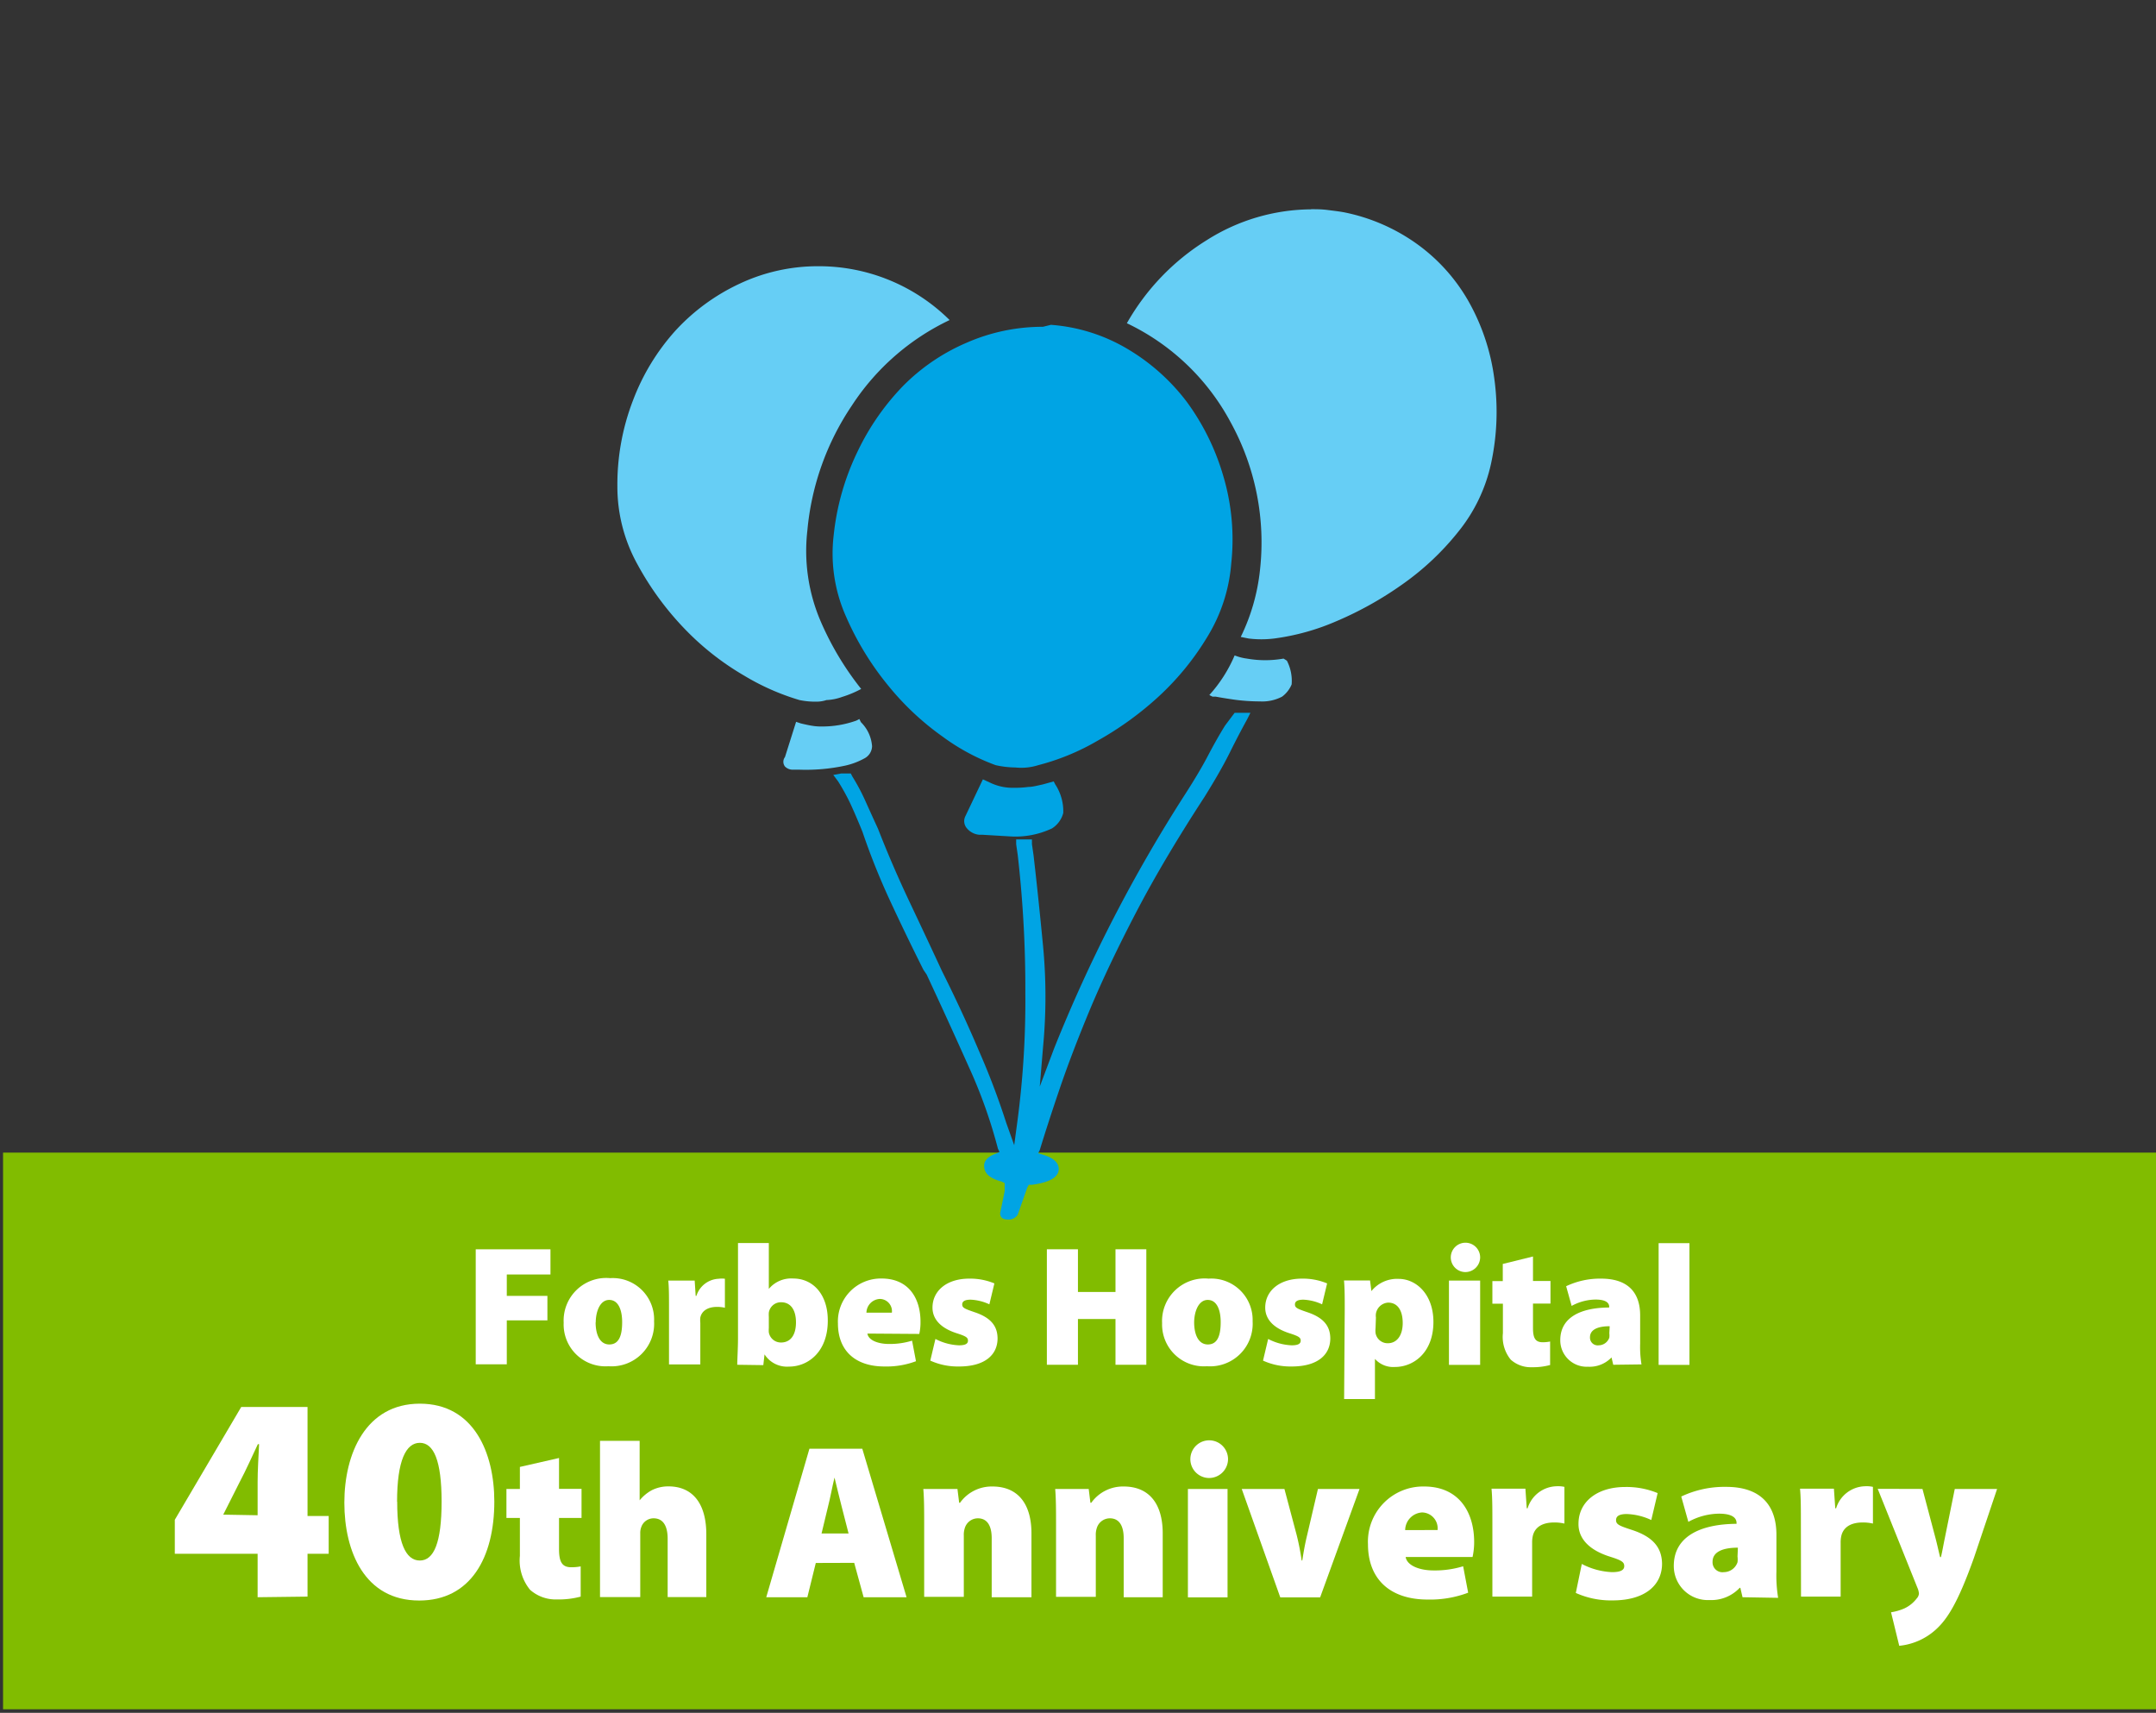 <svg xmlns="http://www.w3.org/2000/svg" viewBox="0 0 176.25 140"><rect x="0" y="0" width="176.25" height="140" fill="#333333" stroke="none"/><defs><style>.a{fill:#81bc00;}.b{fill:#fff;}.c{fill:#00a4e4;}.d{fill:#66cef5;}</style></defs><title>AHN-forbes40th</title><rect class="a" x="0.25" y="94.21" width="176" height="45.5"/><path class="b" d="M38.89,102.11H45v2.06H41.43v1.75h3.32v2H41.43v3.59H38.89Z"/><path class="b" d="M53.47,108a3.48,3.48,0,0,1-3.73,3.67,3.42,3.42,0,0,1-3.66-3.56,3.48,3.48,0,0,1,3.8-3.64A3.38,3.38,0,0,1,53.47,108Zm-4.78.07c0,1,.34,1.82,1.12,1.82s1.05-.71,1.05-1.82c0-1-.31-1.82-1.06-1.82S48.7,107.2,48.7,108.11Z"/><path class="b" d="M54.69,107c0-1.09,0-1.75-.06-2.33h2.16l.08,1.25h.06a2,2,0,0,1,1.83-1.4,1.88,1.88,0,0,1,.5,0v2.37a2.74,2.74,0,0,0-.64-.07c-.74,0-1.25.31-1.37.87a2,2,0,0,0,0,.43v3.4H54.69Z"/><path class="b" d="M60.27,111.55c0-.45.06-1.33.06-2.19v-7.76h2.52v3.75h0a2.38,2.38,0,0,1,2-.85c1.64,0,2.84,1.34,2.82,3.46,0,2.49-1.57,3.74-3.17,3.74a2.18,2.18,0,0,1-2-1h0l-.1.88Zm2.58-3a2.5,2.5,0,0,0,0,.35,1,1,0,0,0,1,.83c.74,0,1.22-.56,1.22-1.65,0-.94-.38-1.64-1.22-1.64a1,1,0,0,0-1,.85,2.67,2.67,0,0,0,0,.34Z"/><path class="b" d="M70.91,109c.08.55.88.85,1.76.85a6.14,6.14,0,0,0,1.89-.27l.32,1.68a6.84,6.84,0,0,1-2.58.43c-2.42,0-3.8-1.33-3.8-3.52a3.51,3.51,0,0,1,3.57-3.67c2.23,0,3.18,1.64,3.18,3.53a4.36,4.36,0,0,1-.1,1Zm2-1.71a1,1,0,0,0-1-1.12,1.15,1.15,0,0,0-1.08,1.12Z"/><path class="b" d="M76.47,109.44a4.55,4.55,0,0,0,1.92.52c.53,0,.74-.13.74-.38s-.15-.36-.9-.6c-1.51-.48-2-1.3-2-2.1,0-1.37,1.16-2.37,3-2.37a5.16,5.16,0,0,1,2.06.39l-.41,1.71a4,4,0,0,0-1.53-.38c-.43,0-.69.11-.69.39s.22.36,1,.63c1.36.45,1.88,1.15,1.89,2.14,0,1.32-1,2.3-3.15,2.3a5.41,5.41,0,0,1-2.35-.48Z"/><path class="b" d="M88.12,102.11v3.49h3.07v-3.49h2.52v9.44H91.19v-3.74H88.12v3.74H85.58v-9.44Z"/><path class="b" d="M102.4,108a3.48,3.48,0,0,1-3.73,3.67A3.42,3.42,0,0,1,95,108.15a3.48,3.48,0,0,1,3.8-3.64A3.38,3.38,0,0,1,102.4,108Zm-4.78.07c0,1,.34,1.82,1.12,1.82s1.05-.71,1.05-1.82c0-1-.31-1.82-1.06-1.82S97.62,107.2,97.62,108.11Z"/><path class="b" d="M103.67,109.44a4.55,4.55,0,0,0,1.92.52c.53,0,.74-.13.74-.38s-.15-.36-.9-.6c-1.51-.48-2-1.3-2-2.1,0-1.37,1.16-2.37,3-2.37a5.16,5.16,0,0,1,2.06.39l-.41,1.71a4,4,0,0,0-1.53-.38c-.43,0-.69.11-.69.39s.22.36,1,.63c1.36.45,1.88,1.15,1.89,2.14,0,1.32-1,2.3-3.15,2.3a5.41,5.41,0,0,1-2.35-.48Z"/><path class="b" d="M109.93,107c0-.91,0-1.69-.06-2.34H112l.11.87h0a2.69,2.69,0,0,1,2.23-1c1.44,0,2.84,1.27,2.84,3.52,0,2.52-1.64,3.68-3.14,3.68a2,2,0,0,1-1.64-.66h0v3.28h-2.52Zm2.52,1.54a2,2,0,0,0,0,.42,1,1,0,0,0,1,.83c.76,0,1.22-.66,1.22-1.65s-.39-1.67-1.19-1.67a1.08,1.08,0,0,0-1,.9,1.19,1.19,0,0,0,0,.32Z"/><path class="b" d="M121,102.76a1.21,1.21,0,0,1-1.3,1.21,1.2,1.2,0,1,1,1.3-1.21Zm-2.55,8.8v-6.89H121v6.89Z"/><path class="b" d="M125.32,102.7v2h1.43v1.85h-1.43v2c0,.83.2,1.16.8,1.16a3,3,0,0,0,.6-.06v1.92a5.34,5.34,0,0,1-1.5.18,2.44,2.44,0,0,1-1.72-.62,2.93,2.93,0,0,1-.64-2.16v-2.41H122v-1.85h.85v-1.4Z"/><path class="b" d="M131.88,111.55l-.14-.6h0a2.47,2.47,0,0,1-1.92.76,2.16,2.16,0,0,1-2.27-2.17c0-1.85,1.65-2.66,4-2.67v-.06c0-.28-.21-.59-1.12-.59a4.14,4.14,0,0,0-1.95.52l-.45-1.61a6.42,6.42,0,0,1,2.86-.62c2.37,0,3.19,1.32,3.19,3v2.33a8.73,8.73,0,0,0,.11,1.68Zm-.29-3.15c-1,0-1.61.29-1.61.9a.63.63,0,0,0,.71.66.93.93,0,0,0,.87-.63,1.52,1.52,0,0,0,0-.36Z"/><path class="b" d="M135.59,101.61h2.52v9.95h-2.52Z"/><path class="b" d="M21.06,130.55V127H14.29v-2.78L19.72,115h5.42v8.91h1.73V127H25.14v3.5Zm0-6.7v-2.69c0-1,.07-2,.12-3.12h-.1c-.5,1.06-.94,2.06-1.51,3.14l-1.32,2.62,0,0Z"/><path class="b" d="M40.41,122.73c0,4.58-1.94,8.09-6.14,8.09-4.46,0-6.12-4-6.12-8s1.75-8.09,6.17-8.09S40.41,118.75,40.41,122.73Zm-7.94,0c0,3.38.7,4.82,1.85,4.82s1.78-1.46,1.78-4.82-.65-4.8-1.78-4.8S32.46,119.37,32.46,122.75Z"/><path class="b" d="M45.7,119.17v2.52h1.84v2.38H45.7v2.54c0,1.06.25,1.49,1,1.49a3.88,3.88,0,0,0,.77-.07v2.47a6.85,6.85,0,0,1-1.93.23,3.14,3.14,0,0,1-2.21-.79,3.77,3.77,0,0,1-.83-2.77v-3.1h-1.1V121.7h1.1v-1.8Z"/><path class="b" d="M49.05,117.77h3.24v4.86h0a3.34,3.34,0,0,1,1-.83,3,3,0,0,1,1.35-.31c2,0,3.1,1.42,3.1,3.92v5.13H54.58v-4.77c0-1-.34-1.67-1.15-1.67a1.06,1.06,0,0,0-1,.7,1.33,1.33,0,0,0-.09.52v5.22H49.05Z"/><path class="b" d="M66.69,127.75,66,130.55H62.64l3.53-12.14h4.32l3.62,12.14H70.6l-.77-2.81Zm2.68-2.41-.56-2.18c-.18-.68-.41-1.67-.59-2.39h0c-.18.72-.36,1.73-.54,2.41l-.52,2.16Z"/><path class="b" d="M75.55,124.7c0-1.17,0-2.2-.07-3h2.79l.14,1.13h.07a3.18,3.18,0,0,1,2.65-1.33c2.07,0,3.19,1.4,3.19,3.83v5.22H81.07v-4.83c0-1-.36-1.62-1.13-1.62a1.12,1.12,0,0,0-1.06.77,1.76,1.76,0,0,0-.09.65v5H75.55Z"/><path class="b" d="M86.33,124.7c0-1.17,0-2.2-.07-3H89l.14,1.13h.07a3.18,3.18,0,0,1,2.65-1.33c2.07,0,3.19,1.4,3.19,3.83v5.22H91.86v-4.83c0-1-.36-1.62-1.13-1.62a1.12,1.12,0,0,0-1.06.77,1.76,1.76,0,0,0-.09.65v5H86.33Z"/><path class="b" d="M100.39,119.25a1.55,1.55,0,0,1-1.67,1.55,1.54,1.54,0,1,1,1.67-1.55Zm-3.28,11.31V121.7h3.24v8.86Z"/><path class="b" d="M105,121.7l1,3.76a21.05,21.05,0,0,1,.41,2.09h.05c.11-.72.22-1.35.4-2.09l.88-3.76h3.4l-3.22,8.86h-3.26l-3.15-8.86Z"/><path class="b" d="M114.91,127.26c.11.7,1.13,1.1,2.27,1.1a7.86,7.86,0,0,0,2.43-.34l.41,2.16a8.79,8.79,0,0,1-3.31.56c-3.12,0-4.88-1.71-4.88-4.52a4.51,4.51,0,0,1,4.59-4.72c2.86,0,4.09,2.11,4.09,4.54a5.63,5.63,0,0,1-.13,1.22Zm2.61-2.2a1.3,1.3,0,0,0-1.26-1.44,1.47,1.47,0,0,0-1.39,1.44Z"/><path class="b" d="M122,124.68c0-1.4,0-2.25-.07-3h2.77l.11,1.6h.07a2.54,2.54,0,0,1,2.36-1.8,2.44,2.44,0,0,1,.65.05v3a3.54,3.54,0,0,0-.83-.09c-1,0-1.6.4-1.76,1.12a2.54,2.54,0,0,0-.05.56v4.38H122Z"/><path class="b" d="M129.31,127.83a5.86,5.86,0,0,0,2.47.67c.68,0,1-.16,1-.49s-.2-.47-1.15-.77c-1.95-.61-2.61-1.67-2.59-2.7,0-1.76,1.49-3,3.82-3a6.64,6.64,0,0,1,2.65.5l-.52,2.2a5.13,5.13,0,0,0-2-.49c-.56,0-.88.14-.88.5s.29.47,1.33.81c1.75.58,2.41,1.48,2.43,2.75,0,1.69-1.31,3-4.05,3a7,7,0,0,1-3-.61Z"/><path class="b" d="M142.45,130.55l-.18-.77h-.05a3.18,3.18,0,0,1-2.47,1,2.78,2.78,0,0,1-2.92-2.79c0-2.38,2.13-3.42,5.13-3.44v-.07c0-.36-.27-.76-1.44-.76a5.33,5.33,0,0,0-2.5.67l-.58-2.07a8.24,8.24,0,0,1,3.67-.79c3,0,4.11,1.69,4.11,3.91v3a11.28,11.28,0,0,0,.14,2.16Zm-.38-4.05c-1.31,0-2.07.38-2.07,1.15a.81.81,0,0,0,.92.85,1.19,1.19,0,0,0,1.12-.81,2,2,0,0,0,0-.47Z"/><path class="b" d="M147.22,124.68c0-1.4,0-2.25-.07-3h2.77l.11,1.6h.07a2.54,2.54,0,0,1,2.36-1.8,2.43,2.43,0,0,1,.65.05v3a3.54,3.54,0,0,0-.83-.09c-1,0-1.6.4-1.76,1.12a2.54,2.54,0,0,0-.05.56v4.38h-3.24Z"/><path class="b" d="M157.16,121.7l1.06,4c.13.49.27,1.13.38,1.57h.07c.11-.45.22-1.1.32-1.57l.81-4h3.46l-1.89,5.62c-1.33,3.73-2.2,5.06-3.17,5.92a5.2,5.2,0,0,1-2.94,1.28l-.67-2.74a4.36,4.36,0,0,0,1.1-.32,2.7,2.7,0,0,0,1-.81.65.65,0,0,0,.18-.4,1.45,1.45,0,0,0-.13-.49l-3.24-8.07Z"/><path class="c" d="M80.35,63.7,81,64a4.2,4.2,0,0,0,1.68.39h.39a7.76,7.76,0,0,0,1-.07c.34,0,.73-.11,1.16-.2l.91-.25.13.25a4,4,0,0,1,.65,2.33A2.13,2.13,0,0,1,86,67.71a7,7,0,0,1-3.49.65l-2.2-.13h-.26a1.49,1.49,0,0,1-1-.52.89.89,0,0,1-.13-1Z"/><path class="d" d="M70.25,58.77l.13.26A3.06,3.06,0,0,1,71.29,61a1.16,1.16,0,0,1-.65,1,5.9,5.9,0,0,1-1.55.58,15.33,15.33,0,0,1-3.75.33h-.52a.87.87,0,0,1-.65-.26.63.63,0,0,1,0-.77L65.08,59l.39.13c.34.08.65.15.91.19a4.35,4.35,0,0,0,.78.06A8.28,8.28,0,0,0,70,58.9Z"/><path class="c" d="M100.93,58.26h1.29l-.26.52c-.43.78-.91,1.69-1.42,2.72s-1.21,2.25-2.07,3.63q-3.37,5.17-5.63,9.51t-3.75,7.9q-1.48,3.56-2.45,6.41T85,94l-.13.26.39.12c.86.26,1.29.65,1.29,1.17q0,1-2.2,1.29H84.1l-.13.25-.78,2.21a.89.89,0,0,1-.78.38c-.43,0-.65-.17-.65-.52L82,98l.13-.65V96.7l-.26-.13c-1-.26-1.42-.69-1.42-1.29,0-.43.34-.78,1-1l.26-.13-.13-.26a40.79,40.79,0,0,0-2.4-6.73q-1.62-3.63-3.43-7.51l-.26-.38q-1.43-2.85-2.72-5.63T70.51,68q-.52-1.29-1-2.33a17.5,17.5,0,0,0-1-1.81l-.39-.52.65-.12h.78l.13.25a16.72,16.72,0,0,1,1.1,2.08q.45,1,1,2.2,1.17,3,2.59,6T77,79.36q1.68,3.36,3,6.47a61.61,61.61,0,0,1,2.26,5.95l.65,1.82.26-1.94a74.72,74.72,0,0,0,.65-10.42A96.29,96.29,0,0,0,83.2,69.9l-.13-.9v-.39h1.29V69l.13.9q.39,3.37.78,7.44a43.57,43.57,0,0,1,0,8.22L85,88.81l1.17-3.11A122.35,122.35,0,0,1,96.92,64.86q1.17-1.82,1.87-3.17c.48-.91.93-1.7,1.36-2.39Z"/><path class="d" d="M105.2,54a3.59,3.59,0,0,1,.39,1.94,2.38,2.38,0,0,1-.78,1,3.49,3.49,0,0,1-1.81.39,15.71,15.71,0,0,1-2-.13c-.65-.09-1.19-.18-1.62-.26h-.26l-.26-.13a11.51,11.51,0,0,0,2.07-3.24,4.15,4.15,0,0,0,1,.26,8.62,8.62,0,0,0,3,0Z"/><path class="c" d="M85.91,26.55a14.28,14.28,0,0,1,6.21,1.94A16.82,16.82,0,0,1,97,32.82a19.33,19.33,0,0,1,3,6.08,18.17,18.17,0,0,1,.65,7.18A13.47,13.47,0,0,1,98.73,52a22.21,22.21,0,0,1-4,4.92,26.48,26.48,0,0,1-5,3.62,19,19,0,0,1-4.85,2,4.58,4.58,0,0,1-1.87.19,7.73,7.73,0,0,1-1.62-.19,17.37,17.37,0,0,1-4.33-2.33A22.37,22.37,0,0,1,72.58,56a23.92,23.92,0,0,1-3.43-5.63,12.63,12.63,0,0,1-1-6.6A20.53,20.53,0,0,1,70.06,37a20.22,20.22,0,0,1,3.75-5.44A16.34,16.34,0,0,1,79.05,28a15.47,15.47,0,0,1,6.21-1.29Z"/><path class="d" d="M77.63,26.16a19.55,19.55,0,0,0-8,7A21.77,21.77,0,0,0,66,43.37a14.57,14.57,0,0,0,1.1,7.44,24.31,24.31,0,0,0,3.3,5.5,8.45,8.45,0,0,1-1.55.65,4.21,4.21,0,0,1-1.29.26,2.54,2.54,0,0,1-.78.13,6.31,6.31,0,0,1-1.42-.13,19.47,19.47,0,0,1-4.53-2,22.24,22.24,0,0,1-4.86-3.82,24.29,24.29,0,0,1-3.88-5.31,13.08,13.08,0,0,1-1.62-6.34,19.11,19.11,0,0,1,1.29-7.06A18,18,0,0,1,55.24,27a16.69,16.69,0,0,1,5.24-3.82,15,15,0,0,1,6.41-1.42,15.18,15.18,0,0,1,10.74,4.4"/><path class="d" d="M107.14,17.1c.43,0,.89,0,1.36.06s.92.11,1.36.19a15.42,15.42,0,0,1,5.89,2.53A14.74,14.74,0,0,1,120,24.54a17.43,17.43,0,0,1,2.14,6.28,19.91,19.91,0,0,1-.26,7.12,13.35,13.35,0,0,1-2.65,5.5,22,22,0,0,1-4.6,4.33,28.6,28.6,0,0,1-5.37,3,18.92,18.92,0,0,1-5.11,1.42,8.53,8.53,0,0,1-2.07,0l-.65-.13A16.36,16.36,0,0,0,103,46.61a20.34,20.34,0,0,0-2.4-12.1,18.74,18.74,0,0,0-8.48-8.09,19,19,0,0,1,6.53-6.79,16.09,16.09,0,0,1,8.61-2.52Z"/></svg>